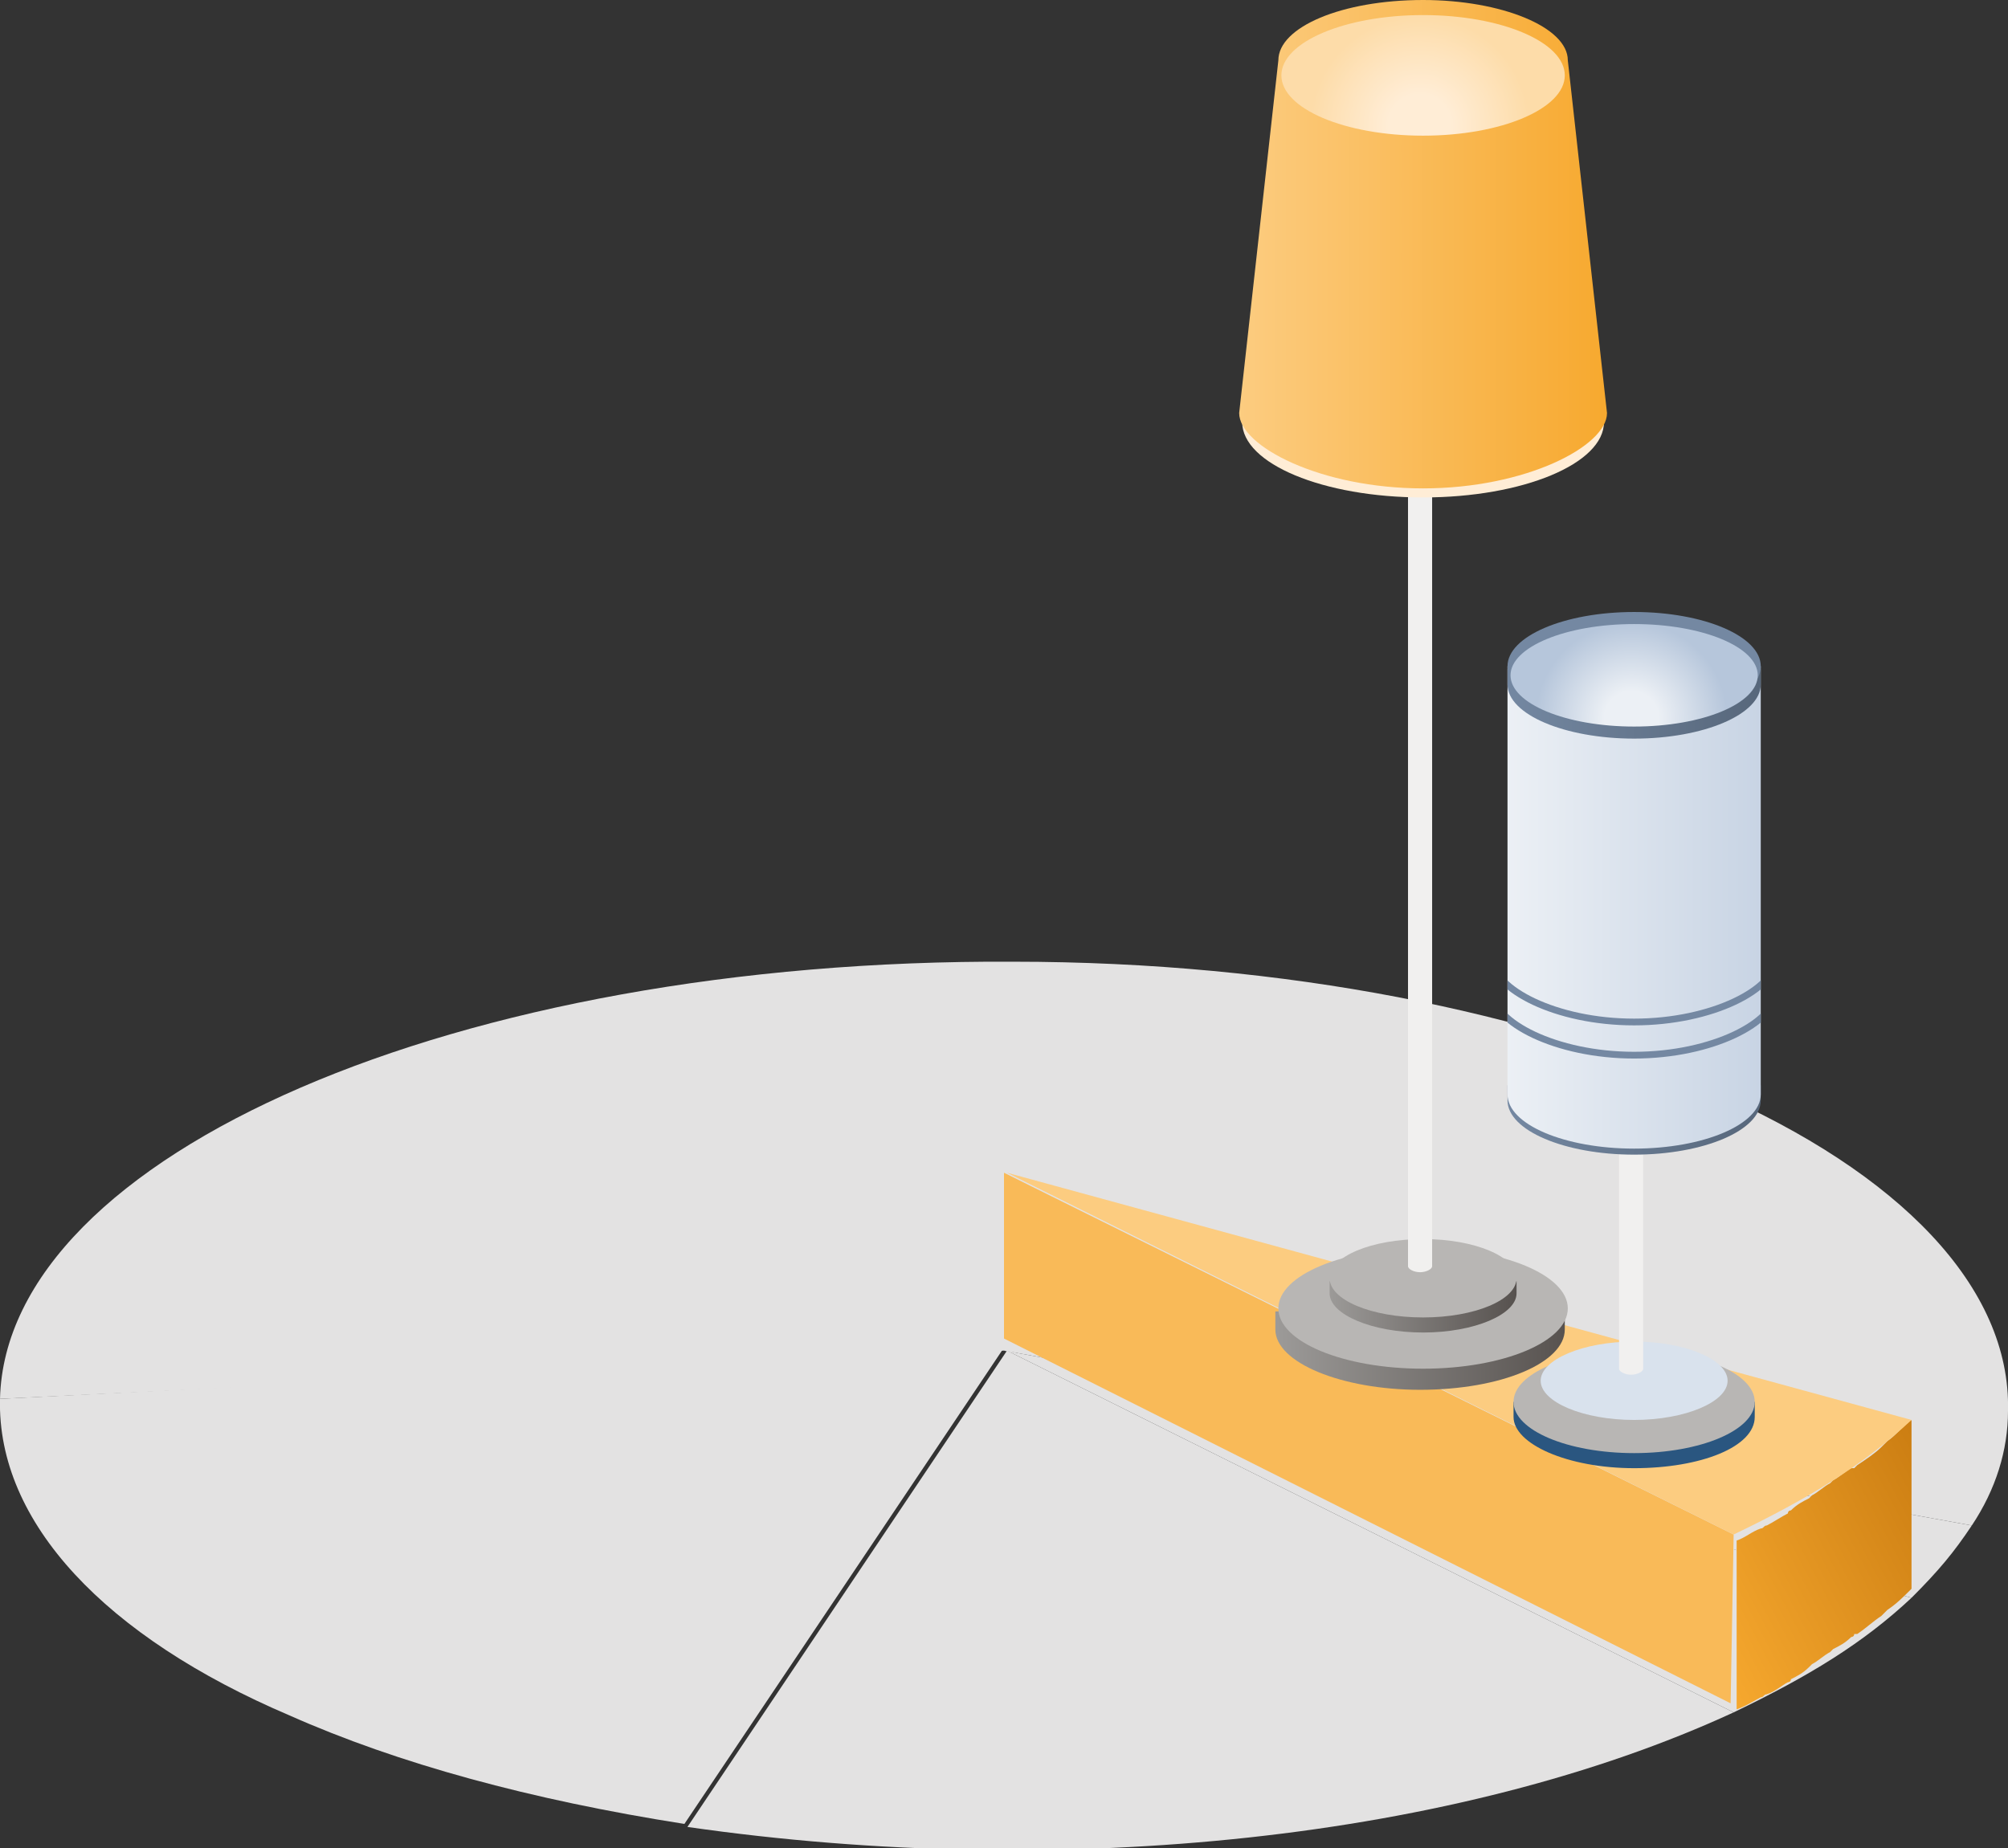 <?xml version="1.0" encoding="utf-8"?>
<!-- Generator: Adobe Illustrator 20.0.0, SVG Export Plug-In . SVG Version: 6.00 Build 0)  -->
<svg version="1.1" id="Layer_1" xmlns="http://www.w3.org/2000/svg" xmlns:xlink="http://www.w3.org/1999/xlink" x="0px" y="0px"
	 width="66.6px" height="61.3px" viewBox="0 0 66.6 61.3" style="enable-background:new 0 0 66.6 61.3;" xml:space="preserve">
<rect x="0" y="0" width="66.6" height="61.3" fill="#333333" stroke="none"/>
<g>
	<g>
		<g>
			<path style="fill:#E3E2E2;" d="M56.8,36.2c6.2,2.7,9.9,6.5,9.8,10.6c0,1.3-0.4,2.6-1.2,3.8l-32.1-5.8L0,46.4
				c0.2-8.1,15.2-14.6,33.6-14.5C42.7,31.9,50.8,33.6,56.8,36.2z"/>
		</g>
		<g>
			<path style="fill:#E3E2E2;" d="M65.4,50.6c-0.6,0.9-1.1,1.5-2,2.4l-30.1-8.2L65.4,50.6z"/>
		</g>
		<g>
			<path style="fill:#E3E2E2;" d="M63.4,53c-1.6,1.5-3.4,2.6-5.9,3.8l-24.1-12L63.4,53z"/>
		</g>
		<g>
			<path style="fill:#E3E2E2;" d="M33.3,44.7L22.7,60.5c-5.1-0.8-9.5-2-13.1-3.6C3.5,54.3-0.1,50.5,0,46.4L33.3,44.7z"/>
		</g>
		<g>
			<path style="fill:#E3E2E2;" d="M57.5,56.8c-9.1,4.2-22.2,5.6-34.7,3.8l10.6-15.8L57.5,56.8z"/>
		</g>
	</g>
	<linearGradient id="SVGID_1_" gradientUnits="userSpaceOnUse" x1="64.947" y1="49.415" x2="55.988" y2="54.14">
		<stop  offset="0" style="stop-color:#CA7C11"/>
		<stop  offset="1" style="stop-color:#F7A92F"/>
	</linearGradient>
	<path style="fill:url(#SVGID_1_);" d="M63.4,47.1c-0.3,0.2-0.5,0.5-0.8,0.7c-0.1,0.1-0.1,0.1-0.2,0.2c-0.2,0.2-0.5,0.4-0.8,0.6
		c0,0-0.1,0.1-0.1,0.1c0,0,0,0-0.1,0c-0.2,0.1-0.4,0.3-0.6,0.4c0,0-0.1,0.1-0.1,0.1c-0.2,0.1-0.4,0.3-0.6,0.4c0,0-0.1,0.1-0.1,0.1
		c-0.2,0.1-0.4,0.2-0.6,0.4c0,0-0.1,0-0.1,0.1c-0.2,0.1-0.5,0.3-0.7,0.4c-0.1,0-0.1,0.1-0.2,0.1c-0.3,0.1-0.5,0.3-0.8,0.4l0,5.6
		c0.3-0.1,0.6-0.3,0.8-0.4c0.1,0,0.1-0.1,0.2-0.1c0.3-0.1,0.5-0.3,0.7-0.4c0,0,0.1,0,0.1-0.1c0.2-0.1,0.4-0.2,0.6-0.4
		c0,0,0.1-0.1,0.1-0.1c0.2-0.1,0.4-0.3,0.6-0.4c0,0,0.1-0.1,0.1-0.1c0.2-0.1,0.4-0.2,0.6-0.4c0,0,0.1,0,0.1-0.1c0,0,0,0,0,0
		c0,0,0,0,0.1,0c0.3-0.2,0.5-0.4,0.8-0.6c0.1-0.1,0.1-0.1,0.2-0.2c0.3-0.2,0.5-0.4,0.8-0.7L63.4,47.1z"/>
	<g>
		<polygon style="fill:#F9BA58;" points="57.5,50.9 57.4,56.5 33.3,44.4 33.3,38.9 		"/>
	</g>
	<g>
		<path style="fill:#FCCC80;" d="M63.4,47.1c-1.6,1.5-3.4,2.6-5.9,3.8l-24.1-12L63.4,47.1z"/>
	</g>
	<g>
		<g>
			<g>
				<linearGradient id="SVGID_2_" gradientUnits="userSpaceOnUse" x1="42.343" y1="44.806" x2="51.993" y2="44.806">
					<stop  offset="0" style="stop-color:#9C9A98"/>
					<stop  offset="1" style="stop-color:#57524F"/>
				</linearGradient>
				<path style="fill:url(#SVGID_2_);" d="M42.3,43.5v0.6c0,1.1,2.2,2,4.8,2c2.7,0,4.8-0.9,4.8-2v-0.6H42.3z"/>
				<ellipse style="fill:#B8B6B4;" cx="47.2" cy="43.4" rx="4.8" ry="2"/>
			</g>
			<g>
				<linearGradient id="SVGID_3_" gradientUnits="userSpaceOnUse" x1="44.085" y1="43.322" x2="50.253" y2="43.322">
					<stop  offset="0" style="stop-color:#9C9A98"/>
					<stop  offset="1" style="stop-color:#57524F"/>
				</linearGradient>
				<path style="fill:url(#SVGID_3_);" d="M44.1,42.5v0.4c0,0.7,1.4,1.3,3.1,1.3c1.7,0,3.1-0.6,3.1-1.3v-0.4H44.1z"/>
				<ellipse style="fill:#B8B6B4;" cx="47.2" cy="42.4" rx="3.1" ry="1.3"/>
			</g>
			<g>
				<path style="fill:#F1F0EF;" d="M46.7,14.4V42c0,0.1,0.2,0.2,0.4,0.2c0.2,0,0.4-0.1,0.4-0.2V14.4H46.7z"/>
			</g>
			<ellipse style="fill:#FFEDD6;" cx="47.2" cy="14" rx="6" ry="2.5"/>
			<linearGradient id="SVGID_4_" gradientUnits="userSpaceOnUse" x1="41.081" y1="8.087" x2="53.257" y2="8.087">
				<stop  offset="0" style="stop-color:#FCCC80"/>
				<stop  offset="1" style="stop-color:#F7A92F"/>
			</linearGradient>
			<path style="fill:url(#SVGID_4_);" d="M52,2c0-1.1-2.2-2-4.8-2c-2.7,0-4.8,0.9-4.8,2l-1.3,11.7c0,1.1,2.7,2.5,6.1,2.5
				c3.4,0,6.1-1.4,6.1-2.5L52,2z"/>
			<radialGradient id="SVGID_5_" cx="47.093" cy="4.163" r="3.635" gradientUnits="userSpaceOnUse">
				<stop  offset="0.283" style="stop-color:#FFEDD6"/>
				<stop  offset="1" style="stop-color:#FDDCA9"/>
			</radialGradient>
			<ellipse style="fill:url(#SVGID_5_);" cx="47.2" cy="2.5" rx="4.7" ry="2"/>
		</g>
		<g>
			<g>
				<path style="fill:#2A5680;" d="M50.2,46.5V47c0,0.9,1.8,1.7,4,1.7c2.2,0,4-0.7,4-1.7v-0.5H50.2z"/>
				<ellipse style="fill:#B8B6B4;" cx="54.2" cy="46.5" rx="4" ry="1.7"/>
			</g>
			<g>
				<path style="fill:#D9E2ED;" d="M57.3,45.8c0,0.7-1.4,1.3-3.1,1.3c-1.7,0-3.1-0.6-3.1-1.3c0-0.7,1.4-1.3,3.1-1.3
					C55.9,44.5,57.3,45.1,57.3,45.8z"/>
			</g>
			<g>
				<path style="fill:#F1F0EF;" d="M53.7,28.1v17.3c0,0.1,0.2,0.2,0.4,0.2c0.2,0,0.4-0.1,0.4-0.2V28.1H53.7z"/>
			</g>
			<g>
				<linearGradient id="SVGID_6_" gradientUnits="userSpaceOnUse" x1="49.958" y1="37.168" x2="58.396" y2="37.168">
					<stop  offset="0" style="stop-color:#7488A2"/>
					<stop  offset="1" style="stop-color:#57677B"/>
				</linearGradient>
				<path style="fill:url(#SVGID_6_);" d="M50,36v0.5c0,1,1.9,1.8,4.2,1.8c2.3,0,4.2-0.8,4.2-1.8V36H50z"/>
				<linearGradient id="SVGID_7_" gradientUnits="userSpaceOnUse" x1="49.958" y1="30.071" x2="58.396" y2="30.071">
					<stop  offset="0" style="stop-color:#ECF0F5"/>
					<stop  offset="1" style="stop-color:#C8D4E4"/>
				</linearGradient>
				<path style="fill:url(#SVGID_7_);" d="M50,22.1v14.2c0,1,1.9,1.8,4.2,1.8c2.3,0,4.2-0.8,4.2-1.8V22.1H50z"/>
				<linearGradient id="SVGID_8_" gradientUnits="userSpaceOnUse" x1="49.958" y1="23.295" x2="58.396" y2="23.295">
					<stop  offset="0" style="stop-color:#7488A2"/>
					<stop  offset="1" style="stop-color:#57677B"/>
				</linearGradient>
				<path style="fill:url(#SVGID_8_);" d="M50,22.2v0.5c0,1,1.9,1.8,4.2,1.8c2.3,0,4.2-0.8,4.2-1.8v-0.5H50z"/>
				<ellipse style="fill:#7488A2;" cx="54.2" cy="22.1" rx="4.2" ry="1.8"/>
				<radialGradient id="SVGID_9_" cx="54.113" cy="23.831" r="3.177" gradientUnits="userSpaceOnUse">
					<stop  offset="0.283" style="stop-color:#ECF0F5"/>
					<stop  offset="1" style="stop-color:#B6C6DB"/>
				</radialGradient>
				<ellipse style="fill:url(#SVGID_9_);" cx="54.2" cy="22.4" rx="4.1" ry="1.7"/>
				<g>
					<defs>
						<path id="SVGID_10_" d="M50,22.1v14.2c0,1,1.9,1.8,4.2,1.8c2.3,0,4.2-0.8,4.2-1.8V22.1H50z"/>
					</defs>
					<clipPath id="SVGID_11_">
						<use xlink:href="#SVGID_10_"  style="overflow:visible;"/>
					</clipPath>
					<path style="clip-path:url(#SVGID_11_);fill:none;stroke:#7488A2;stroke-width:0.224;stroke-miterlimit:10;" d="M58.9,32.9
						c0,1-2.1,2.1-4.7,2.1c-2.6,0-4.7-1.1-4.7-2.1"/>
					<path style="clip-path:url(#SVGID_11_);fill:none;stroke:#7488A2;stroke-width:0.224;stroke-miterlimit:10;" d="M58.9,31.8
						c0,1-2.1,2.1-4.7,2.1c-2.6,0-4.7-1.1-4.7-2.1"/>
				</g>
			</g>
		</g>
	</g>
</g>
</svg>
